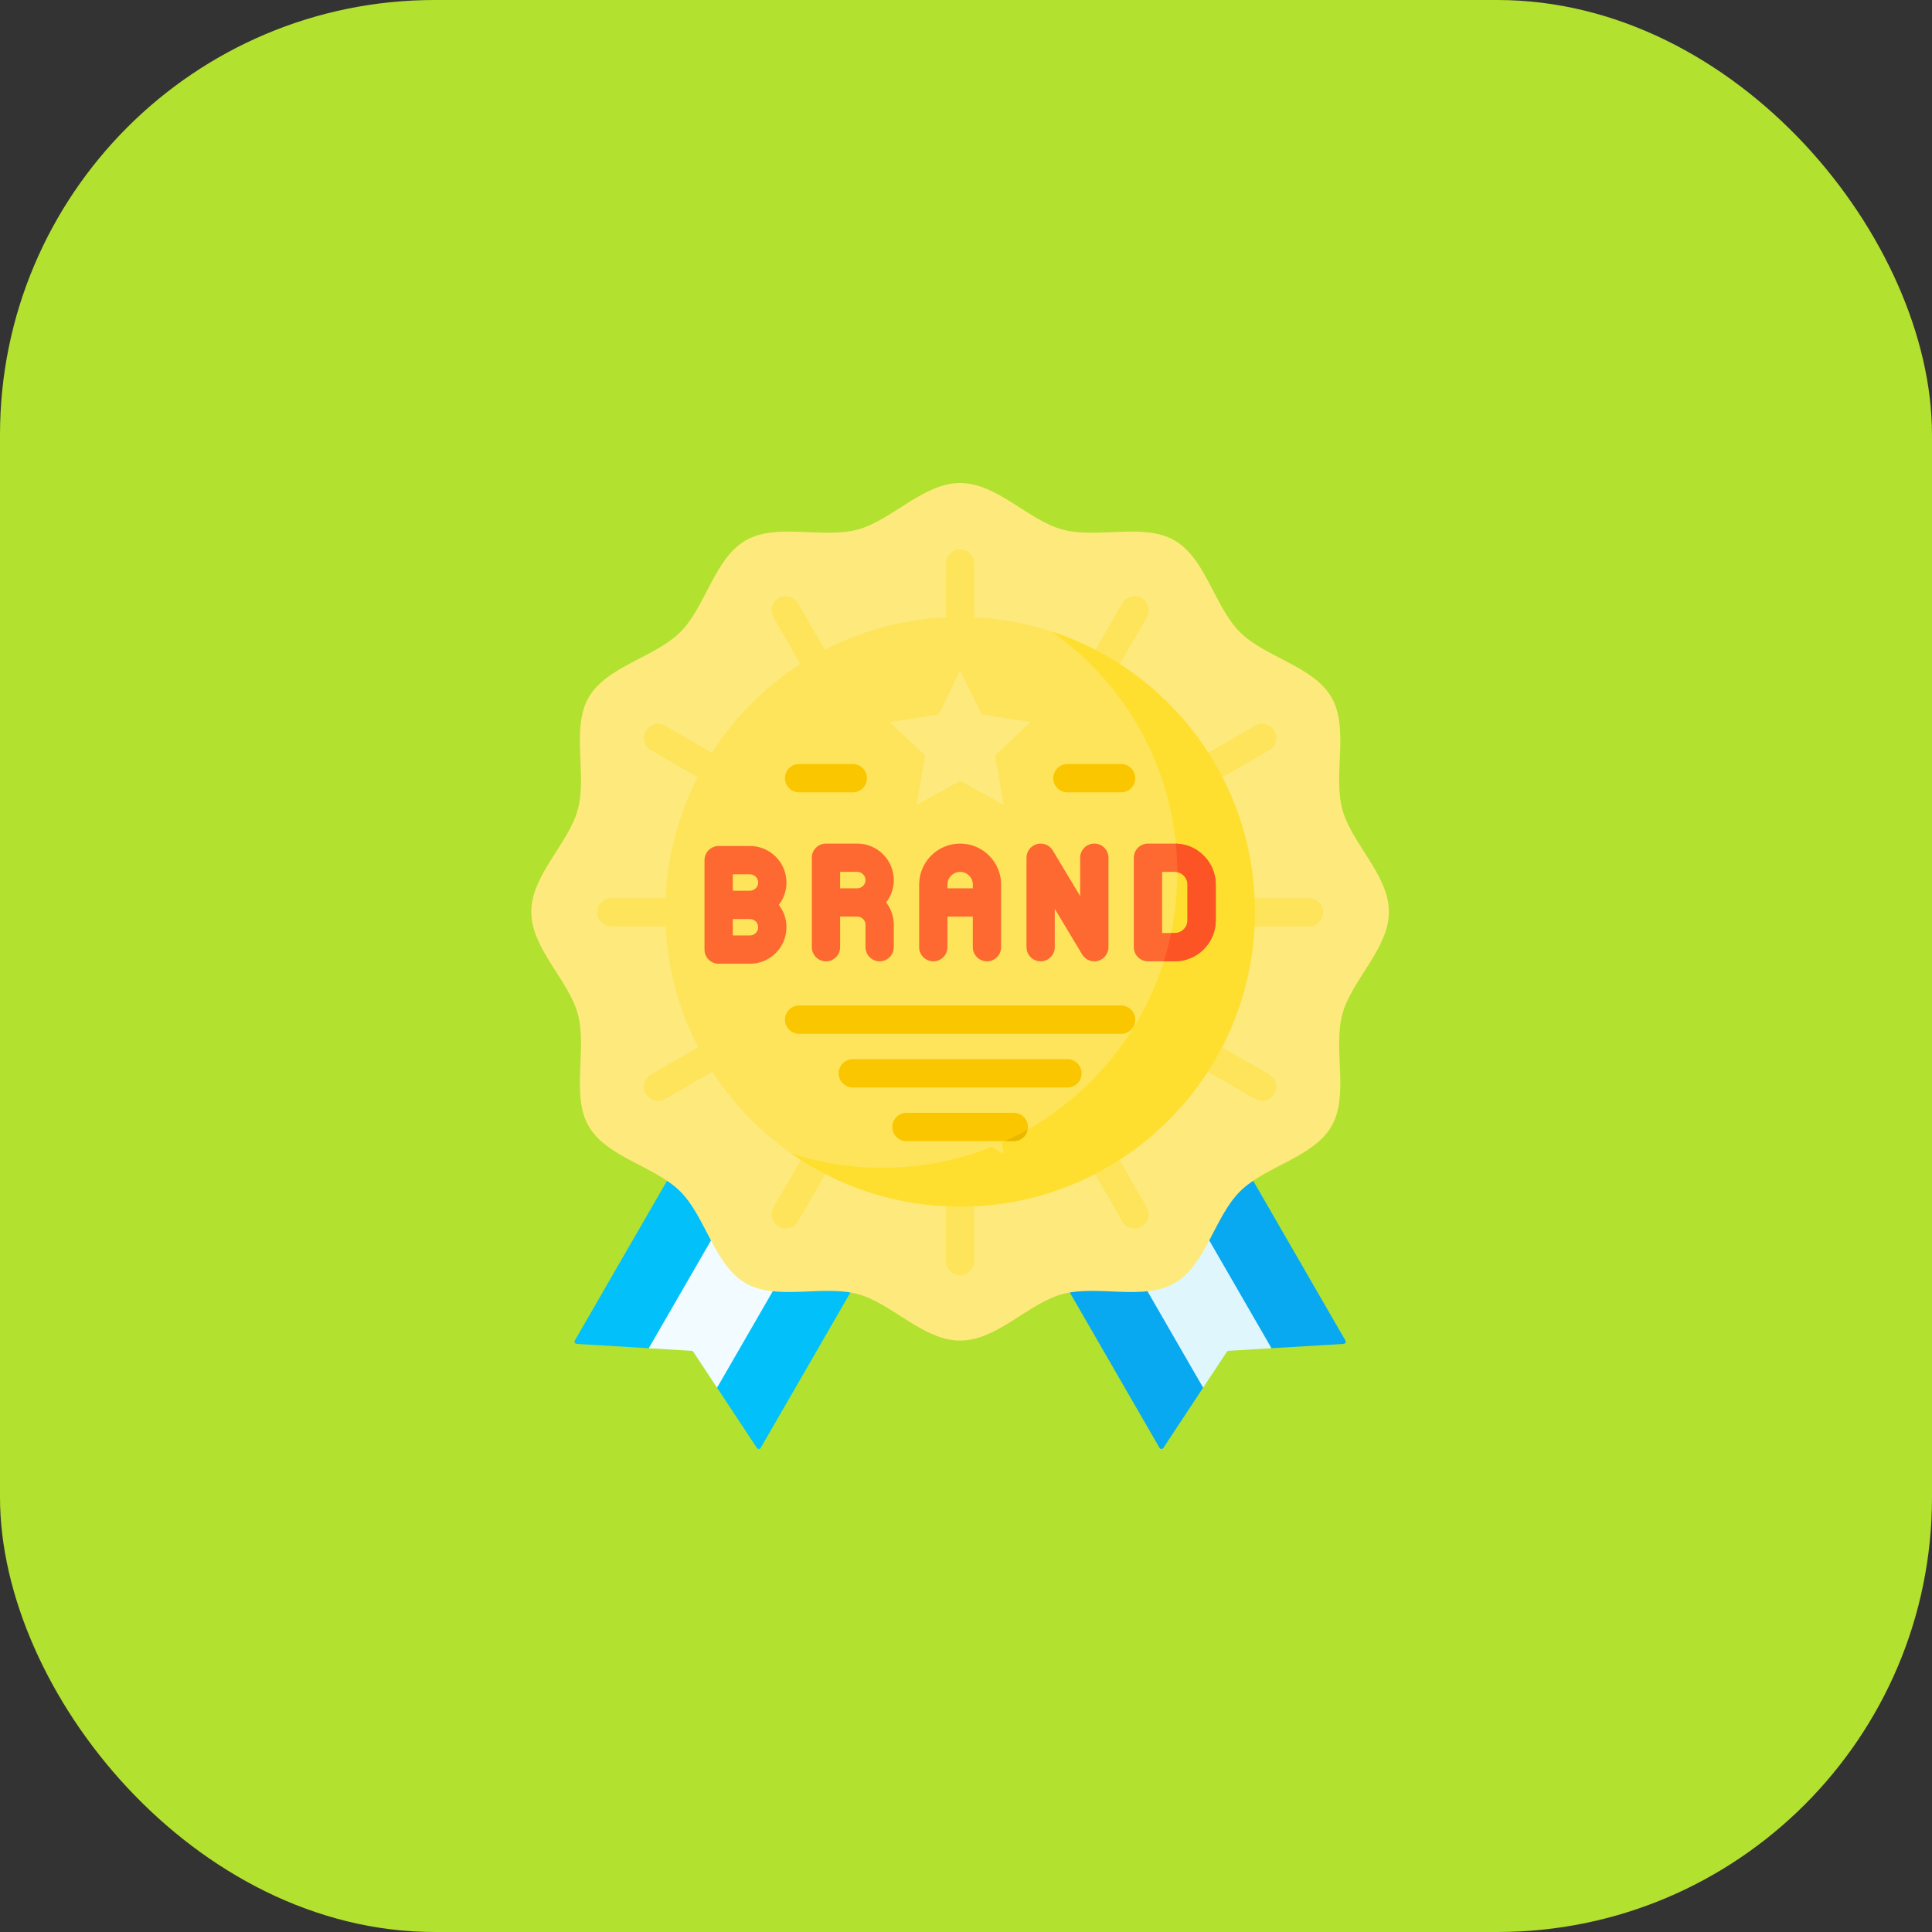<svg width="80" height="80" viewBox="0 0 80 80" fill="none" xmlns="http://www.w3.org/2000/svg">
<rect x="0" y="0" width="80" height="80" fill="#333333" stroke="none"/>
<rect width="80" height="80" rx="18" fill="#B2E130"/>
<path d="M31.314 46.618L29.754 48.889L26.859 55.827L28.637 55.934C28.666 55.936 28.692 55.951 28.709 55.976L29.69 57.462L35.109 50L35.466 49.226C33.906 48.642 32.497 47.748 31.314 46.618Z" fill="#F2FBFF"/>
<path d="M49.754 48.889L48.194 46.618C47.012 47.748 45.603 48.642 44.043 49.226L44.4 50L49.819 57.461L50.8 55.976C50.816 55.951 50.843 55.936 50.872 55.934L52.649 55.827L49.754 48.889Z" fill="#DFF6FD"/>
<path d="M29.881 44.978L23.802 55.509C23.794 55.523 23.789 55.538 23.789 55.554C23.789 55.57 23.793 55.585 23.8 55.599C23.808 55.613 23.819 55.625 23.832 55.633C23.845 55.642 23.86 55.647 23.876 55.648L26.863 55.827L31.886 47.127C31.134 46.494 30.461 45.772 29.881 44.978ZM34.646 48.883L29.693 57.461L31.342 59.958C31.35 59.971 31.362 59.982 31.376 59.989C31.39 59.996 31.406 60 31.422 60C31.438 59.999 31.453 59.995 31.467 59.986C31.48 59.978 31.491 59.967 31.499 59.953L37.38 49.768C36.437 49.582 35.519 49.285 34.646 48.883Z" fill="#01C0FA"/>
<path d="M42.133 49.768L48.013 59.953C48.021 59.967 48.032 59.978 48.046 59.986C48.059 59.995 48.075 59.999 48.091 59.999C48.106 60 48.122 59.996 48.136 59.989C48.15 59.982 48.162 59.971 48.171 59.958L49.819 57.461L44.867 48.882C43.994 49.285 43.076 49.582 42.133 49.768ZM55.711 55.509L49.631 44.978C49.051 45.772 48.379 46.494 47.627 47.127L52.65 55.827L55.636 55.648C55.652 55.647 55.667 55.642 55.681 55.633C55.694 55.625 55.705 55.613 55.712 55.599C55.72 55.585 55.724 55.57 55.724 55.554C55.723 55.538 55.719 55.523 55.711 55.509Z" fill="#08A9F1"/>
<path d="M57.511 37.756C57.511 39.284 55.96 40.588 55.583 41.997C55.194 43.456 55.874 45.359 55.135 46.635C54.386 47.931 52.391 48.288 51.34 49.34C50.288 50.391 49.93 52.386 48.635 53.135C47.358 53.874 45.456 53.194 43.997 53.584C42.588 53.96 41.284 55.511 39.756 55.511C38.228 55.511 36.924 53.96 35.514 53.584C34.056 53.194 32.153 53.874 30.876 53.135C29.581 52.386 29.223 50.391 28.172 49.34C27.121 48.288 25.126 47.931 24.377 46.635C23.638 45.359 24.318 43.456 23.928 41.997C23.551 40.588 22 39.284 22 37.756C22 36.228 23.551 34.924 23.928 33.514C24.318 32.056 23.638 30.153 24.377 28.876C25.126 27.581 27.121 27.223 28.172 26.172C29.223 25.121 29.581 23.126 30.876 22.377C32.153 21.638 34.056 22.318 35.514 21.928C36.924 21.551 38.227 20 39.756 20C41.284 20 42.588 21.551 43.997 21.928C45.456 22.318 47.358 21.638 48.635 22.377C49.931 23.126 50.288 25.121 51.34 26.172C52.391 27.223 54.386 27.581 55.135 28.876C55.874 30.153 55.194 32.056 55.583 33.514C55.96 34.924 57.511 36.228 57.511 37.756Z" fill="#FEE97D"/>
<path d="M39.756 52.808C39.601 52.808 39.452 52.746 39.342 52.636C39.232 52.526 39.17 52.377 39.17 52.222V49.216C39.17 49.061 39.232 48.912 39.342 48.802C39.452 48.692 39.601 48.63 39.756 48.63C39.912 48.63 40.061 48.692 40.171 48.802C40.281 48.912 40.342 49.061 40.342 49.216V52.222C40.342 52.545 40.08 52.808 39.756 52.808ZM46.979 50.873C46.876 50.873 46.775 50.846 46.685 50.794C46.596 50.743 46.522 50.669 46.471 50.58L44.176 46.606C44.1 46.471 44.08 46.312 44.12 46.163C44.161 46.013 44.259 45.886 44.393 45.809C44.527 45.731 44.686 45.71 44.836 45.75C44.985 45.789 45.113 45.886 45.191 46.02L47.486 49.994C47.537 50.083 47.564 50.184 47.564 50.286C47.564 50.389 47.537 50.49 47.486 50.579C47.434 50.669 47.361 50.742 47.272 50.794C47.183 50.845 47.082 50.873 46.979 50.873ZM52.264 45.586C52.162 45.586 52.061 45.559 51.972 45.507L48.611 43.567C48.478 43.489 48.381 43.361 48.341 43.211C48.302 43.062 48.323 42.903 48.4 42.769C48.478 42.635 48.605 42.536 48.754 42.496C48.903 42.455 49.063 42.476 49.197 42.552L52.558 44.492C52.67 44.557 52.757 44.657 52.806 44.776C52.856 44.895 52.864 45.027 52.831 45.152C52.798 45.276 52.724 45.387 52.621 45.465C52.519 45.544 52.394 45.586 52.264 45.586ZM49.231 32.894C49.102 32.894 48.977 32.852 48.874 32.773C48.772 32.694 48.698 32.584 48.665 32.46C48.631 32.335 48.64 32.203 48.689 32.084C48.739 31.965 48.826 31.865 48.938 31.8L51.972 30.049C52.107 29.972 52.266 29.952 52.415 29.992C52.565 30.033 52.692 30.131 52.769 30.265C52.846 30.399 52.868 30.558 52.828 30.708C52.789 30.857 52.691 30.985 52.558 31.063L49.524 32.815C49.435 32.867 49.334 32.894 49.231 32.894ZM45.086 29.132C44.983 29.132 44.882 29.105 44.793 29.054C44.704 29.002 44.63 28.928 44.579 28.839C44.527 28.75 44.5 28.649 44.5 28.546C44.5 28.443 44.527 28.342 44.579 28.253L46.471 24.976C46.549 24.843 46.677 24.746 46.827 24.706C46.976 24.666 47.135 24.688 47.269 24.765C47.403 24.842 47.501 24.97 47.542 25.119C47.582 25.268 47.562 25.428 47.486 25.562L45.594 28.839C45.542 28.928 45.468 29.003 45.379 29.054C45.29 29.105 45.189 29.132 45.086 29.132ZM39.756 26.937C39.601 26.937 39.452 26.875 39.342 26.765C39.232 26.655 39.17 26.506 39.17 26.351V23.334C39.17 23.179 39.232 23.029 39.342 22.92C39.452 22.81 39.601 22.748 39.756 22.748C39.912 22.748 40.061 22.81 40.171 22.92C40.281 23.029 40.342 23.179 40.342 23.334V26.351C40.342 26.675 40.08 26.937 39.756 26.937ZM29.429 38.364H25.312C25.157 38.364 25.008 38.302 24.898 38.192C24.788 38.082 24.727 37.933 24.727 37.778C24.727 37.623 24.788 37.473 24.898 37.364C25.008 37.254 25.157 37.192 25.312 37.192H29.429C29.584 37.192 29.733 37.254 29.843 37.364C29.953 37.473 30.015 37.623 30.015 37.778C30.015 37.933 29.953 38.082 29.843 38.192C29.733 38.302 29.584 38.364 29.429 38.364ZM54.2 38.364H49.854C49.53 38.364 49.268 38.102 49.268 37.778C49.268 37.454 49.53 37.192 49.854 37.192H54.2C54.356 37.192 54.505 37.254 54.614 37.364C54.724 37.473 54.786 37.623 54.786 37.778C54.786 37.933 54.724 38.082 54.614 38.192C54.505 38.302 54.356 38.364 54.2 38.364ZM34.112 28.587C34.009 28.587 33.908 28.56 33.819 28.509C33.73 28.457 33.656 28.383 33.604 28.294L32.027 25.562C31.951 25.428 31.93 25.268 31.971 25.119C32.011 24.97 32.109 24.843 32.243 24.765C32.377 24.688 32.537 24.667 32.686 24.706C32.836 24.746 32.964 24.843 33.042 24.976L34.619 27.708C34.67 27.797 34.698 27.898 34.698 28.001C34.698 28.104 34.671 28.205 34.619 28.294C34.568 28.383 34.494 28.457 34.405 28.508C34.316 28.56 34.215 28.587 34.112 28.587ZM30.358 32.938C30.256 32.938 30.155 32.911 30.066 32.86L26.955 31.063C26.821 30.985 26.724 30.857 26.684 30.708C26.645 30.558 26.666 30.399 26.744 30.265C26.821 30.131 26.948 30.033 27.097 29.992C27.247 29.952 27.406 29.972 27.541 30.049L30.652 31.845C30.764 31.909 30.851 32.009 30.9 32.128C30.95 32.247 30.958 32.38 30.925 32.504C30.891 32.629 30.818 32.739 30.715 32.817C30.613 32.896 30.487 32.938 30.358 32.938ZM27.248 45.586C27.119 45.586 26.994 45.544 26.891 45.465C26.789 45.387 26.715 45.276 26.682 45.152C26.648 45.027 26.657 44.895 26.706 44.776C26.756 44.657 26.843 44.557 26.955 44.492L30.341 42.537C30.475 42.461 30.635 42.441 30.784 42.481C30.933 42.522 31.06 42.62 31.138 42.754C31.215 42.888 31.236 43.047 31.197 43.197C31.157 43.346 31.06 43.474 30.927 43.552L27.541 45.507C27.452 45.559 27.351 45.586 27.248 45.586ZM32.534 50.873C32.431 50.873 32.33 50.845 32.241 50.794C32.152 50.742 32.078 50.669 32.027 50.579C31.976 50.49 31.948 50.389 31.948 50.286C31.948 50.184 31.976 50.083 32.027 49.994L33.317 47.759C33.356 47.692 33.407 47.634 33.468 47.587C33.529 47.54 33.599 47.506 33.673 47.486C33.747 47.466 33.825 47.461 33.901 47.471C33.977 47.481 34.051 47.506 34.118 47.544C34.252 47.622 34.35 47.75 34.391 47.9C34.431 48.05 34.41 48.21 34.332 48.345L33.042 50.58C32.99 50.669 32.916 50.743 32.827 50.794C32.738 50.846 32.637 50.873 32.534 50.873Z" fill="#FEE45A"/>
<path d="M39.754 49.963C46.496 49.963 51.961 44.498 51.961 37.756C51.961 31.014 46.496 25.549 39.754 25.549C33.012 25.549 27.547 31.014 27.547 37.756C27.547 44.498 33.012 49.963 39.754 49.963Z" fill="#FEE45A"/>
<path d="M43.541 26.148C46.689 28.355 48.747 32.011 48.747 36.148C48.747 42.89 43.282 48.355 36.54 48.355C35.218 48.355 33.946 48.145 32.754 47.757C34.736 49.147 37.151 49.963 39.755 49.963C46.497 49.963 51.963 44.498 51.963 37.756C51.963 32.336 48.43 27.741 43.541 26.148Z" fill="#FEDF30"/>
<path d="M41.562 47.778L41.48 47.315C41.338 47.377 41.195 47.438 41.051 47.495L41.562 47.778Z" fill="#FEE45A"/>
<path d="M38.311 31.285L36.836 29.899L38.863 29.586L39.757 27.777L40.65 29.586L42.677 29.899L41.202 31.285L41.562 33.333L39.757 32.335L37.952 33.333L38.311 31.285Z" fill="#FEE97D"/>
<path d="M39.757 34.931C38.822 34.931 38.06 35.692 38.06 36.628V39.22C38.06 39.544 38.323 39.806 38.646 39.806C38.97 39.806 39.232 39.544 39.232 39.22V37.954H40.282V39.22C40.282 39.544 40.545 39.806 40.868 39.806C41.192 39.806 41.454 39.544 41.454 39.22V36.628C41.454 35.692 40.693 34.931 39.757 34.931ZM40.283 36.782H39.232V36.628C39.232 36.338 39.468 36.103 39.758 36.103C40.047 36.103 40.283 36.338 40.283 36.628V36.782ZM32.566 36.543C32.566 35.709 31.888 35.031 31.054 35.031H29.758C29.602 35.031 29.453 35.093 29.343 35.203C29.234 35.313 29.172 35.462 29.172 35.617V39.321C29.172 39.476 29.234 39.625 29.343 39.735C29.453 39.845 29.602 39.907 29.758 39.907H31.054C31.888 39.907 32.566 39.228 32.566 38.395C32.566 38.046 32.447 37.725 32.248 37.469C32.455 37.204 32.566 36.878 32.566 36.543ZM31.054 38.735H30.344V38.055H31.054C31.241 38.055 31.394 38.207 31.394 38.395C31.394 38.582 31.242 38.735 31.054 38.735ZM31.054 36.883H30.344V36.203H31.054C31.144 36.203 31.231 36.239 31.294 36.303C31.358 36.367 31.394 36.453 31.394 36.543C31.394 36.633 31.358 36.72 31.294 36.783C31.231 36.847 31.144 36.883 31.054 36.883ZM48.646 34.931H47.535C47.458 34.931 47.382 34.946 47.311 34.975C47.239 35.005 47.175 35.048 47.12 35.102C47.066 35.157 47.023 35.221 46.993 35.292C46.964 35.364 46.949 35.44 46.949 35.517V39.22C46.949 39.544 47.211 39.806 47.535 39.806H48.646C49.582 39.806 50.343 39.045 50.343 38.109V36.628C50.343 35.692 49.582 34.931 48.646 34.931ZM49.171 38.109C49.171 38.248 49.115 38.382 49.017 38.48C48.919 38.579 48.785 38.634 48.646 38.634H48.121V36.103H48.646C48.785 36.103 48.919 36.158 49.017 36.257C49.115 36.355 49.171 36.489 49.171 36.628V38.109ZM42.505 39.22C42.505 39.544 42.767 39.806 43.091 39.806C43.414 39.806 43.676 39.544 43.676 39.22V37.632L44.81 39.522C44.876 39.632 44.976 39.717 45.095 39.764C45.214 39.812 45.346 39.819 45.469 39.785C45.593 39.751 45.702 39.677 45.779 39.575C45.857 39.473 45.899 39.348 45.899 39.22V35.517C45.899 35.193 45.636 34.931 45.313 34.931C44.989 34.931 44.727 35.193 44.727 35.517V37.105L43.593 35.215C43.527 35.105 43.427 35.02 43.308 34.972C43.189 34.925 43.058 34.918 42.934 34.952C42.811 34.986 42.702 35.06 42.624 35.162C42.547 35.264 42.505 35.389 42.505 35.517V39.22ZM37.01 36.443C37.01 35.609 36.332 34.931 35.498 34.931H34.202C34.047 34.931 33.898 34.992 33.788 35.102C33.678 35.212 33.616 35.361 33.616 35.517V39.22C33.616 39.544 33.879 39.806 34.202 39.806C34.526 39.806 34.788 39.544 34.788 39.22V37.954H35.498C35.589 37.954 35.675 37.99 35.739 38.054C35.802 38.118 35.838 38.204 35.838 38.294V39.22C35.838 39.544 36.101 39.806 36.424 39.806C36.748 39.806 37.01 39.544 37.01 39.22V38.294C37.01 37.946 36.892 37.624 36.693 37.368C36.899 37.104 37.011 36.778 37.01 36.443ZM35.498 36.782H34.788V36.103H35.498C35.589 36.103 35.675 36.139 35.739 36.202C35.802 36.266 35.838 36.352 35.838 36.443C35.838 36.533 35.802 36.619 35.739 36.683C35.675 36.746 35.589 36.782 35.498 36.782Z" fill="#FD6930"/>
<path d="M44.2 32.809H46.423C46.746 32.809 47.009 32.546 47.009 32.223C47.009 31.899 46.746 31.637 46.423 31.637H44.2C43.877 31.637 43.615 31.899 43.615 32.223C43.615 32.546 43.877 32.809 44.2 32.809ZM33.09 32.809H35.312C35.636 32.809 35.898 32.546 35.898 32.223C35.898 31.899 35.636 31.637 35.312 31.637H33.09C32.766 31.637 32.504 31.899 32.504 32.223C32.504 32.546 32.766 32.809 33.09 32.809ZM44.2 43.858H35.312C34.988 43.858 34.726 44.121 34.726 44.444C34.726 44.768 34.988 45.03 35.312 45.03H44.2C44.524 45.03 44.786 44.768 44.786 44.444C44.786 44.121 44.524 43.858 44.2 43.858ZM41.978 46.081H37.534C37.211 46.081 36.948 46.343 36.948 46.666C36.948 46.99 37.211 47.252 37.534 47.252H41.978C42.302 47.252 42.564 46.99 42.564 46.666C42.564 46.343 42.302 46.081 41.978 46.081ZM46.423 41.636H33.09C32.766 41.636 32.504 41.898 32.504 42.222C32.504 42.546 32.766 42.808 33.09 42.808H46.423C46.746 42.808 47.009 42.546 47.009 42.222C47.009 41.898 46.746 41.636 46.423 41.636Z" fill="#FAC600"/>
<path d="M42.554 46.773C42.249 46.947 41.936 47.106 41.617 47.252H41.978C42.115 47.252 42.247 47.205 42.352 47.117C42.458 47.03 42.529 46.908 42.554 46.773Z" fill="#E8B800"/>
<path d="M50.343 38.109V36.628C50.343 35.707 49.605 34.955 48.689 34.932C48.728 35.32 48.748 35.715 48.749 36.113C48.989 36.161 49.172 36.374 49.172 36.628V38.109C49.171 38.249 49.116 38.382 49.017 38.481C48.919 38.579 48.786 38.635 48.646 38.635H48.496C48.414 39.03 48.312 39.421 48.191 39.807H48.646C49.582 39.806 50.343 39.045 50.343 38.109Z" fill="#FD5426"/>
</svg>
